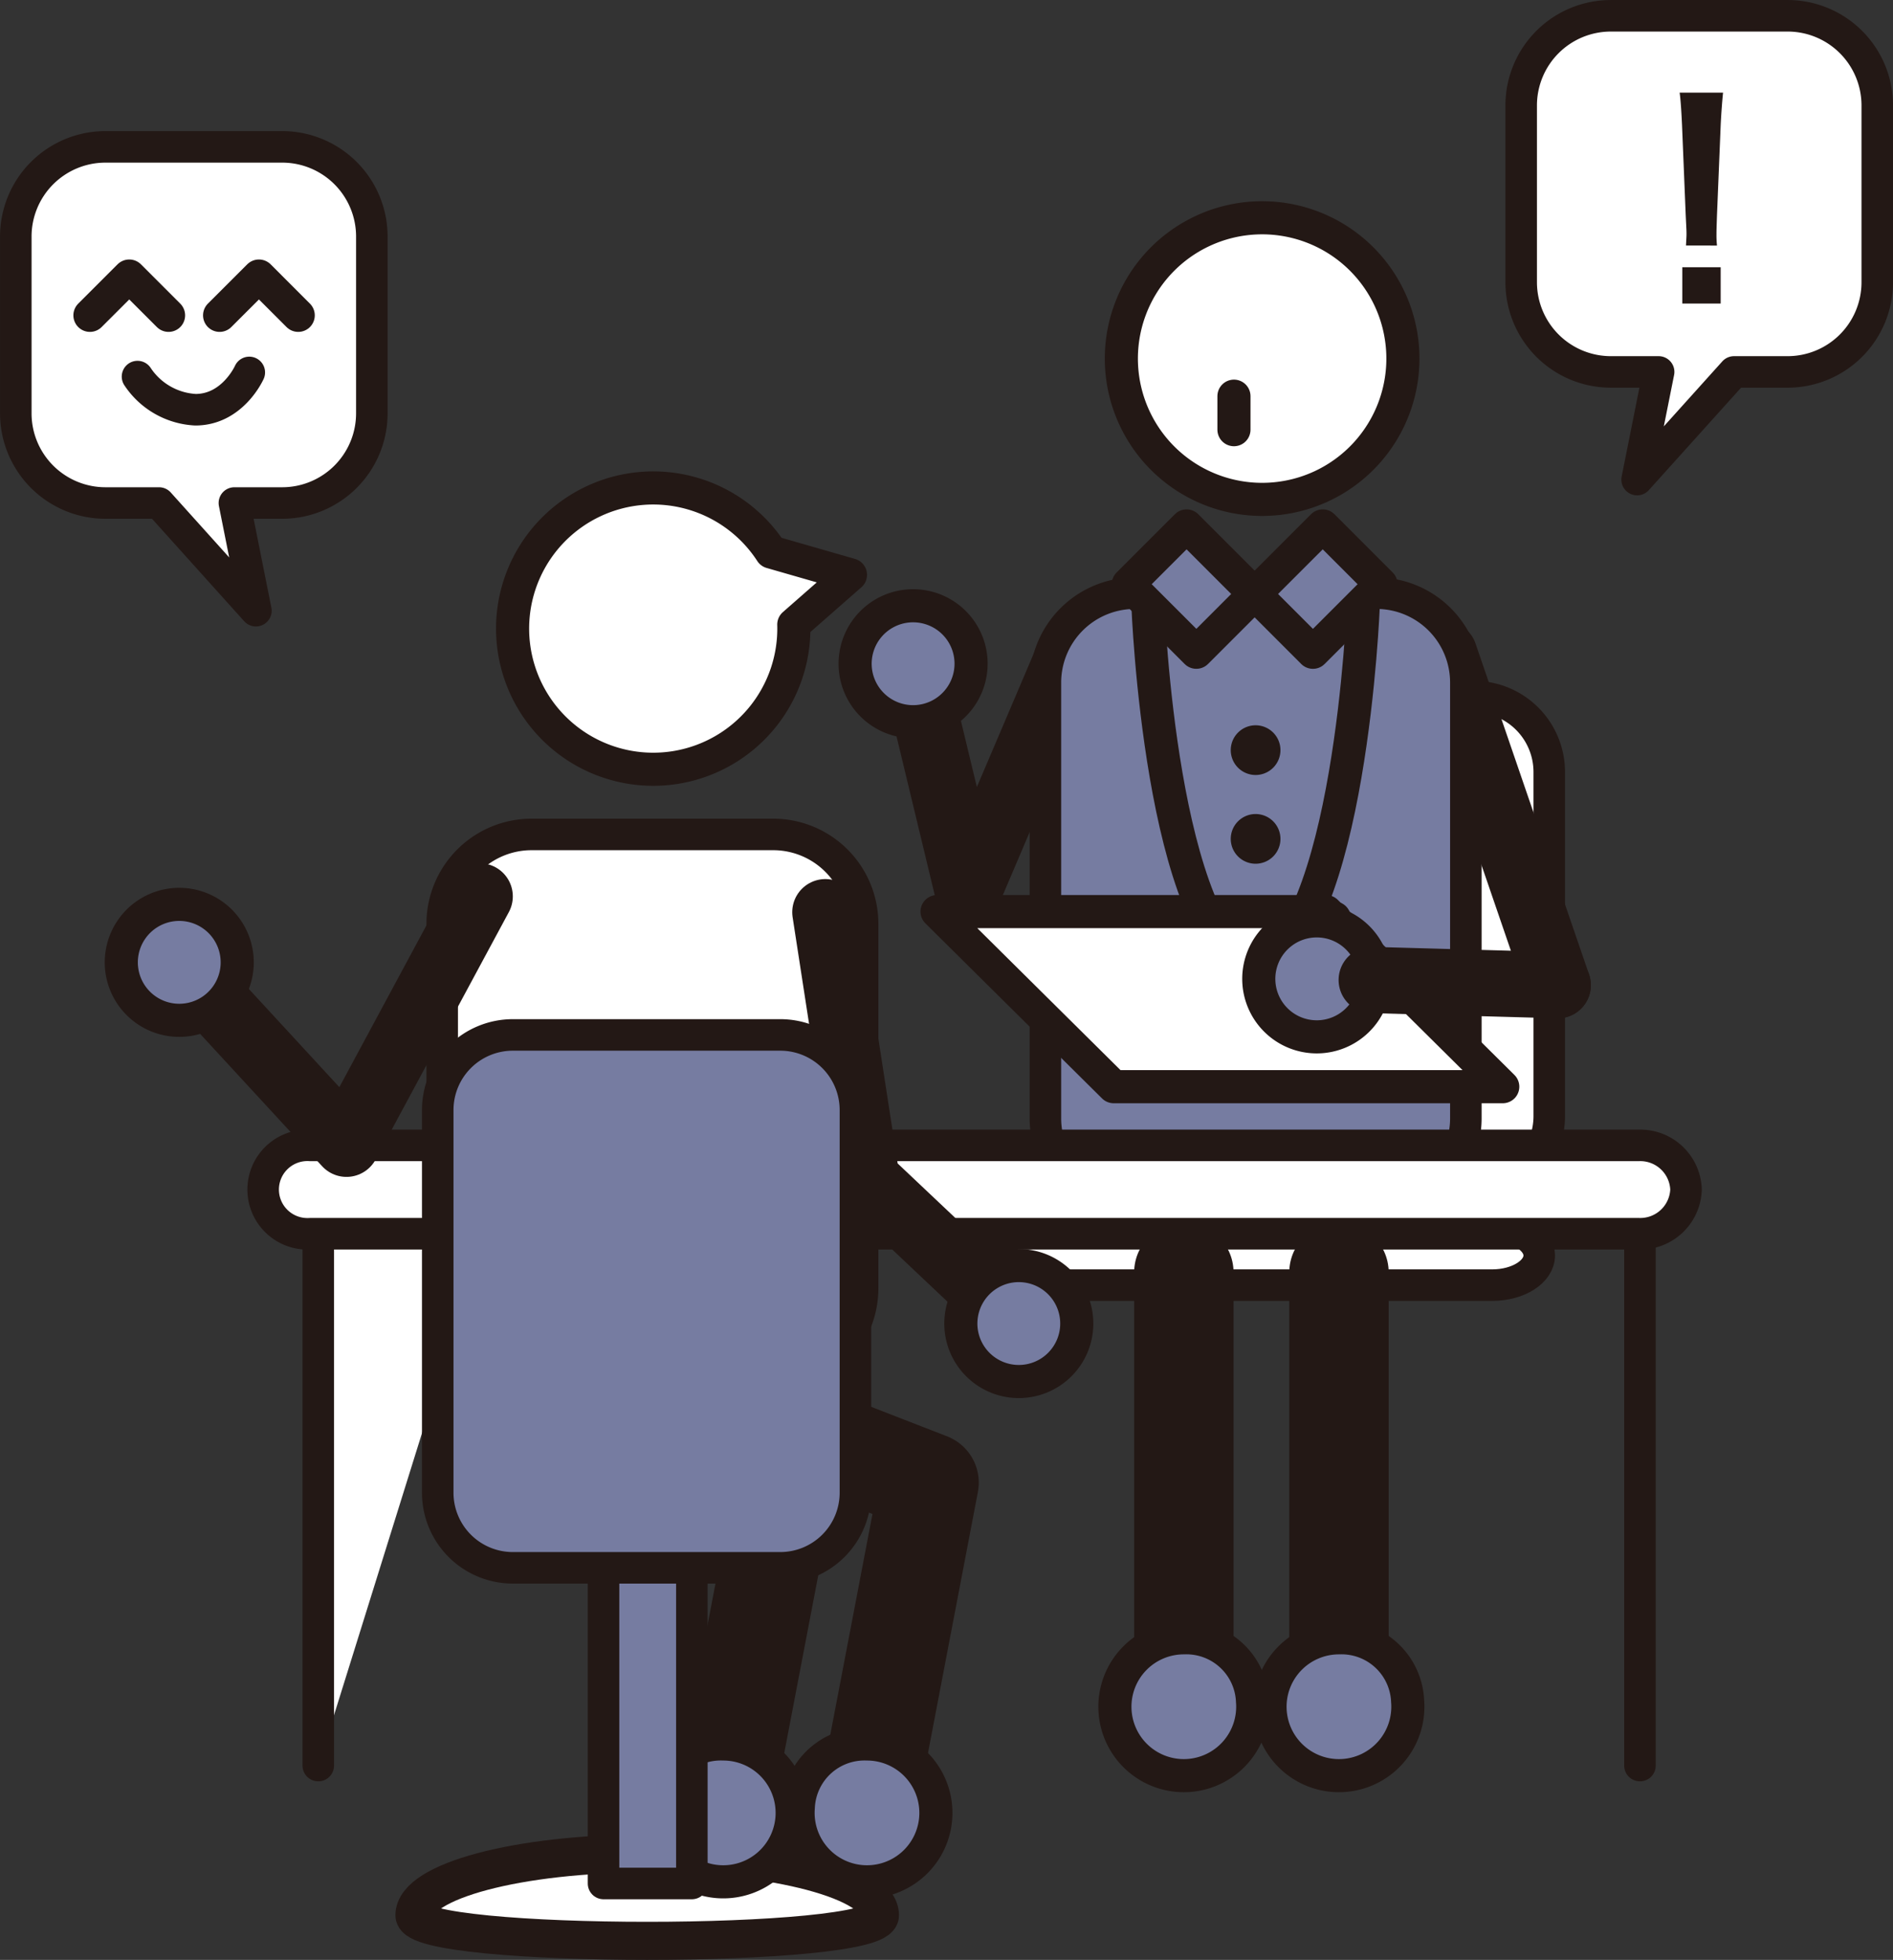 <svg xmlns="http://www.w3.org/2000/svg" xmlns:xlink="http://www.w3.org/1999/xlink" width="159.138" height="164.73" viewBox="0 0 159.138 164.73"><rect x="0" y="0" width="159.138" height="164.73" fill="#333333" stroke="none"/><defs><style>.cls-1,.cls-10,.cls-11,.cls-13,.cls-14,.cls-15,.cls-4,.cls-5,.cls-6,.cls-8,.cls-9{fill:none;}.cls-2{clip-path:url(#clip-path);}.cls-3{fill:#fff;}.cls-10,.cls-11,.cls-13,.cls-14,.cls-15,.cls-4,.cls-5,.cls-6,.cls-8,.cls-9{stroke:#231815;}.cls-15,.cls-4,.cls-5,.cls-8{stroke-miterlimit:10;}.cls-14,.cls-4,.cls-9{stroke-width:2.65px;}.cls-5{stroke-width:3.2px;}.cls-10,.cls-11,.cls-14,.cls-15,.cls-6{stroke-linecap:round;}.cls-10,.cls-11,.cls-13,.cls-14,.cls-6,.cls-9{stroke-linejoin:round;}.cls-15,.cls-6{stroke-width:8.356px;}.cls-7{fill:#767ca1;}.cls-11,.cls-13,.cls-8{stroke-width:2.783px;}.cls-10{stroke-width:5.569px;}.cls-12{fill:#231815;}</style><clipPath id="clip-path" transform="translate(-18.431 -4.273)"><rect class="cls-1" width="196" height="173"/></clipPath></defs><g id="レイヤー_2" data-name="レイヤー 2"><g id="レイヤー_1-2" data-name="レイヤー 1"><g class="cls-2"><path class="cls-3" d="M148.671,98.1a6.335,6.335,0,0,1-6.311,6.316H113.125a6.331,6.331,0,0,1-6.311-6.316V69.144a6.333,6.333,0,0,1,6.311-6.32H142.36a6.337,6.337,0,0,1,6.311,6.32Z" transform="translate(-18.431 -4.273)"/><path class="cls-4" d="M148.671,98.1a6.335,6.335,0,0,1-6.311,6.316H113.125a6.331,6.331,0,0,1-6.311-6.316V69.144a6.333,6.333,0,0,1,6.311-6.32H142.36a6.337,6.337,0,0,1,6.311,6.32Z" transform="translate(-18.431 -4.273)"/><path class="cls-3" d="M53.272,165.253c0,2.866,39.134,2.866,39.134,0s-8.763-5.2-19.569-5.2-19.565,2.327-19.565,5.2" transform="translate(-18.431 -4.273)"/><path class="cls-5" d="M53.272,165.253c0,2.866,39.134,2.866,39.134,0s-8.763-5.2-19.569-5.2S53.272,162.377,53.272,165.253Z" transform="translate(-18.431 -4.273)"/><polyline class="cls-6" points="64.992 119.524 78.104 124.619 72.885 151.915"/><polyline class="cls-6" points="52.909 119.524 66.023 124.619 60.802 151.915"/><path class="cls-7" d="M73.458,156.187a5.793,5.793,0,1,0,5.776-5.331,5.566,5.566,0,0,0-5.776,5.331" transform="translate(-18.431 -4.273)"/><path class="cls-8" d="M73.458,156.187a5.793,5.793,0,1,0,5.776-5.331A5.566,5.566,0,0,0,73.458,156.187Z" transform="translate(-18.431 -4.273)"/><path class="cls-3" d="M147.828,109.8c0,1.366-1.776,2.489-3.947,2.489H106.22c-2.171,0-3.949-1.123-3.949-2.489s1.778-2.491,3.949-2.491h37.661c2.171,0,3.947,1.122,3.947,2.491" transform="translate(-18.431 -4.273)"/><path class="cls-9" d="M147.828,109.8c0,1.366-1.776,2.489-3.947,2.489H106.22c-2.171,0-3.949-1.123-3.949-2.489s1.778-2.491,3.949-2.491h37.661C146.052,107.308,147.828,108.43,147.828,109.8Z" transform="translate(-18.431 -4.273)"/><path class="cls-7" d="M85.541,156.187a5.793,5.793,0,1,0,5.777-5.331,5.567,5.567,0,0,0-5.777,5.331" transform="translate(-18.431 -4.273)"/><path class="cls-8" d="M85.541,156.187a5.793,5.793,0,1,0,5.777-5.331A5.567,5.567,0,0,0,85.541,156.187Z" transform="translate(-18.431 -4.273)"/><polyline class="cls-10" points="89.562 55.789 81.384 74.985 76.763 55.789"/><line class="cls-10" x1="121.405" y1="54.983" x2="130.953" y2="82.805"/><path class="cls-7" d="M95.4,49.858h20.314a7.515,7.515,0,0,1,7.515,7.515V93.992a7.516,7.516,0,0,1-7.516,7.516H95.4a7.516,7.516,0,0,1-7.516-7.516V57.374A7.515,7.515,0,0,1,95.4,49.858Z"/><path class="cls-4" d="M95.4,49.858h20.314a7.515,7.515,0,0,1,7.515,7.515V93.992a7.516,7.516,0,0,1-7.516,7.516H95.4a7.516,7.516,0,0,1-7.516-7.516V57.374A7.515,7.515,0,0,1,95.4,49.858Z"/><rect class="cls-7" x="125.17" y="50.321" width="8.091" height="6.929" transform="translate(-18.628 102.822) rotate(-44.987)"/><rect class="cls-11" x="125.17" y="50.321" width="8.091" height="6.929" transform="translate(-18.628 102.822) rotate(-44.987)"/><rect class="cls-7" x="115.129" y="49.741" width="6.927" height="8.089" transform="translate(-21.73 95.335) rotate(-44.998)"/><rect class="cls-11" x="115.129" y="49.741" width="6.927" height="8.089" transform="translate(-21.73 95.335) rotate(-44.998)"/><path class="cls-12" d="M126.074,67.322a2.089,2.089,0,1,1-2.09-2.088,2.089,2.089,0,0,1,2.09,2.088" transform="translate(-18.431 -4.273)"/><path class="cls-12" d="M126.074,74.784a2.089,2.089,0,1,1-2.09-2.091,2.091,2.091,0,0,1,2.09,2.091" transform="translate(-18.431 -4.273)"/><path class="cls-11" d="M133.036,55.177s-1.061,27.727-9.051,30.88c-7.988-3.153-9.05-30.88-9.05-30.88" transform="translate(-18.431 -4.273)"/><rect class="cls-3" x="98.94" y="77.159" width="13.227" height="9.25"/><rect class="cls-13" x="98.94" y="77.159" width="13.227" height="9.25"/><path class="cls-7" d="M96.672,55.418a4.873,4.873,0,1,0,3.163,6.119,4.865,4.865,0,0,0-3.163-6.119" transform="translate(-18.431 -4.273)"/><path class="cls-8" d="M96.672,55.418a4.873,4.873,0,1,0,3.163,6.119A4.865,4.865,0,0,0,96.672,55.418Z" transform="translate(-18.431 -4.273)"/><path class="cls-3" d="M135.249,29.386a11.835,11.835,0,1,0-5.69,15.742,11.838,11.838,0,0,0,5.69-15.742" transform="translate(-18.431 -4.273)"/><path class="cls-11" d="M135.249,29.386a11.835,11.835,0,1,0-5.69,15.742A11.838,11.838,0,0,0,135.249,29.386Z" transform="translate(-18.431 -4.273)"/><line class="cls-3" x1="137.865" y1="98.509" x2="137.865" y2="148.399"/><line class="cls-14" x1="137.865" y1="98.509" x2="137.865" y2="148.399"/><polyline class="cls-3" points="26.756 148.399 26.756 96.376 42.989 96.376"/><polyline class="cls-14" points="26.756 148.399 26.756 96.376 42.989 96.376"/><rect class="cls-7" x="50.737" y="104.473" width="7.425" height="53.836"/><rect class="cls-9" x="50.737" y="104.473" width="7.425" height="53.836"/><path class="cls-3" d="M160.169,104.255a3.848,3.848,0,0,1-3.946,3.715H44.494a3.72,3.72,0,1,1,0-7.427H156.223a3.848,3.848,0,0,1,3.946,3.712" transform="translate(-18.431 -4.273)"/><path class="cls-9" d="M160.169,104.255a3.848,3.848,0,0,1-3.946,3.715H44.494a3.72,3.72,0,1,1,0-7.427H156.223A3.848,3.848,0,0,1,160.169,104.255Z" transform="translate(-18.431 -4.273)"/><line class="cls-3" x1="103.734" y1="33.299" x2="103.734" y2="36.115"/><line class="cls-11" x1="103.734" y1="33.299" x2="103.734" y2="36.115"/><line class="cls-15" x1="99.522" y1="106.943" x2="99.522" y2="142.993"/><line class="cls-15" x1="112.563" y1="106.943" x2="112.563" y2="142.993"/><path class="cls-7" d="M123.725,147.266a5.793,5.793,0,1,1-5.773-5.334,5.564,5.564,0,0,1,5.773,5.334" transform="translate(-18.431 -4.273)"/><path class="cls-8" d="M123.725,147.266a5.793,5.793,0,1,1-5.773-5.334A5.564,5.564,0,0,1,123.725,147.266Z" transform="translate(-18.431 -4.273)"/><path class="cls-7" d="M136.766,147.266a5.793,5.793,0,1,1-5.773-5.334,5.562,5.562,0,0,1,5.773,5.334" transform="translate(-18.431 -4.273)"/><path class="cls-8" d="M136.766,147.266a5.793,5.793,0,1,1-5.773-5.334A5.562,5.562,0,0,1,136.766,147.266Z" transform="translate(-18.431 -4.273)"/><polygon class="cls-3" points="78.774 76.62 111.482 76.62 126.332 91.338 93.626 91.338 78.774 76.62"/><polygon class="cls-13" points="78.774 76.62 111.482 76.62 126.332 91.338 93.626 91.338 78.774 76.62"/><path class="cls-7" d="M129.122,81.673A4.874,4.874,0,1,0,134,86.545a4.873,4.873,0,0,0-4.875-4.872" transform="translate(-18.431 -4.273)"/><path class="cls-8" d="M129.122,81.673A4.874,4.874,0,1,0,134,86.545,4.873,4.873,0,0,0,129.122,81.673Z" transform="translate(-18.431 -4.273)"/><line class="cls-10" x1="130.953" y1="82.805" x2="115.315" y2="82.369"/><path class="cls-3" d="M89.926,52.589l-6.664-1.916a11.822,11.822,0,1,0,1.9,6.095Z" transform="translate(-18.431 -4.273)"/><path class="cls-11" d="M89.926,52.589l-6.664-1.916a11.822,11.822,0,1,0,1.9,6.095Z" transform="translate(-18.431 -4.273)"/><path class="cls-3" d="M44.69,70.135H65a7.517,7.517,0,0,1,7.517,7.517v30.629a7.514,7.514,0,0,1-7.514,7.514H44.692a7.518,7.518,0,0,1-7.518-7.518V77.65A7.516,7.516,0,0,1,44.69,70.135Z"/><path class="cls-4" d="M44.69,70.135H65a7.517,7.517,0,0,1,7.517,7.517v30.629a7.514,7.514,0,0,1-7.514,7.514H44.692a7.518,7.518,0,0,1-7.518-7.518V77.65A7.516,7.516,0,0,1,44.69,70.135Z"/><polyline class="cls-10" points="40.326 75.341 29.128 96.135 15.071 80.888"/><path class="cls-7" d="M34.462,80.382a4.873,4.873,0,1,0,3.816,5.737,4.875,4.875,0,0,0-3.816-5.737" transform="translate(-18.431 -4.273)"/><path class="cls-8" d="M34.462,80.382a4.873,4.873,0,1,0,3.816,5.737A4.875,4.875,0,0,0,34.462,80.382Z" transform="translate(-18.431 -4.273)"/><polyline class="cls-10" points="69.385 76.671 72.855 99.157 85.65 111.247"/><path class="cls-7" d="M43.113,86.987H65.6A6.315,6.315,0,0,1,71.912,93.3v32.161a6.316,6.316,0,0,1-6.316,6.316H43.113a6.314,6.314,0,0,1-6.314-6.314V93.3A6.314,6.314,0,0,1,43.113,86.987Z"/><path class="cls-4" d="M43.113,86.987H65.6A6.315,6.315,0,0,1,71.912,93.3v32.161a6.316,6.316,0,0,1-6.316,6.316H43.113a6.314,6.314,0,0,1-6.314-6.314V93.3A6.314,6.314,0,0,1,43.113,86.987Z"/><path class="cls-3" d="M42.174,16.617h-14.9a7.539,7.539,0,0,0-7.515,7.514V39.039a7.539,7.539,0,0,0,7.515,7.513H31.8l8.144,9.05-1.808-9.05h4.038a7.538,7.538,0,0,0,7.516-7.513V24.131a7.537,7.537,0,0,0-7.516-7.514" transform="translate(-18.431 -4.273)"/><path class="cls-14" d="M42.174,16.617h-14.9a7.539,7.539,0,0,0-7.515,7.514V39.039a7.539,7.539,0,0,0,7.515,7.513H31.8l8.144,9.05-1.808-9.05h4.038a7.538,7.538,0,0,0,7.516-7.513V24.131A7.537,7.537,0,0,0,42.174,16.617Z" transform="translate(-18.431 -4.273)"/><polyline class="cls-3" points="25.071 26.505 21.768 23.201 18.461 26.505"/><polyline class="cls-3" points="14.17 26.505 10.866 23.201 7.56 26.505"/><polyline class="cls-3" points="25.071 26.505 21.768 23.201 18.461 26.505"/><polyline class="cls-3" points="14.17 26.505 10.866 23.201 7.56 26.505"/><polyline class="cls-11" points="25.071 26.505 21.768 23.201 18.461 26.505"/><polyline class="cls-11" points="14.17 26.505 10.866 23.201 7.56 26.505"/><path class="cls-3" d="M39.388,35.576s-1.394,3.135-4.526,3.135a6.232,6.232,0,0,1-4.871-2.786" transform="translate(-18.431 -4.273)"/><path class="cls-14" d="M39.388,35.576s-1.394,3.135-4.526,3.135a6.232,6.232,0,0,1-4.871-2.786" transform="translate(-18.431 -4.273)"/><path class="cls-7" d="M105.041,110.741a4.873,4.873,0,1,0,3.816,5.733,4.874,4.874,0,0,0-3.816-5.733" transform="translate(-18.431 -4.273)"/><path class="cls-8" d="M105.041,110.741a4.873,4.873,0,1,0,3.816,5.733A4.874,4.874,0,0,0,105.041,110.741Z" transform="translate(-18.431 -4.273)"/><path class="cls-3" d="M168.727,5.6h-14.9a7.538,7.538,0,0,0-7.515,7.515v14.9a7.543,7.543,0,0,0,7.515,7.519h4.039l-1.808,9.048,8.147-9.048h4.524a7.541,7.541,0,0,0,7.517-7.519v-14.9A7.536,7.536,0,0,0,168.727,5.6" transform="translate(-18.431 -4.273)"/><path class="cls-14" d="M168.727,5.6h-14.9a7.538,7.538,0,0,0-7.515,7.515v14.9a7.543,7.543,0,0,0,7.515,7.519h4.039l-1.808,9.048,8.147-9.048h4.524a7.541,7.541,0,0,0,7.517-7.519v-14.9A7.536,7.536,0,0,0,168.727,5.6Z" transform="translate(-18.431 -4.273)"/><path class="cls-12" d="M160.167,24.909c.02-.467.043-.69.043-.959,0-.243,0-.243-.067-1.6l-.31-7.573c-.045-.976-.111-2.088-.2-2.715h3.65c-.066.6-.155,1.764-.2,2.715l-.311,7.573c-.043,1.316-.043,1.316-.043,1.631a8.218,8.218,0,0,0,.043.932Zm-.311,1.826h3.226v3.05h-3.226Z" transform="translate(-18.431 -4.273)"/></g></g></g></svg>